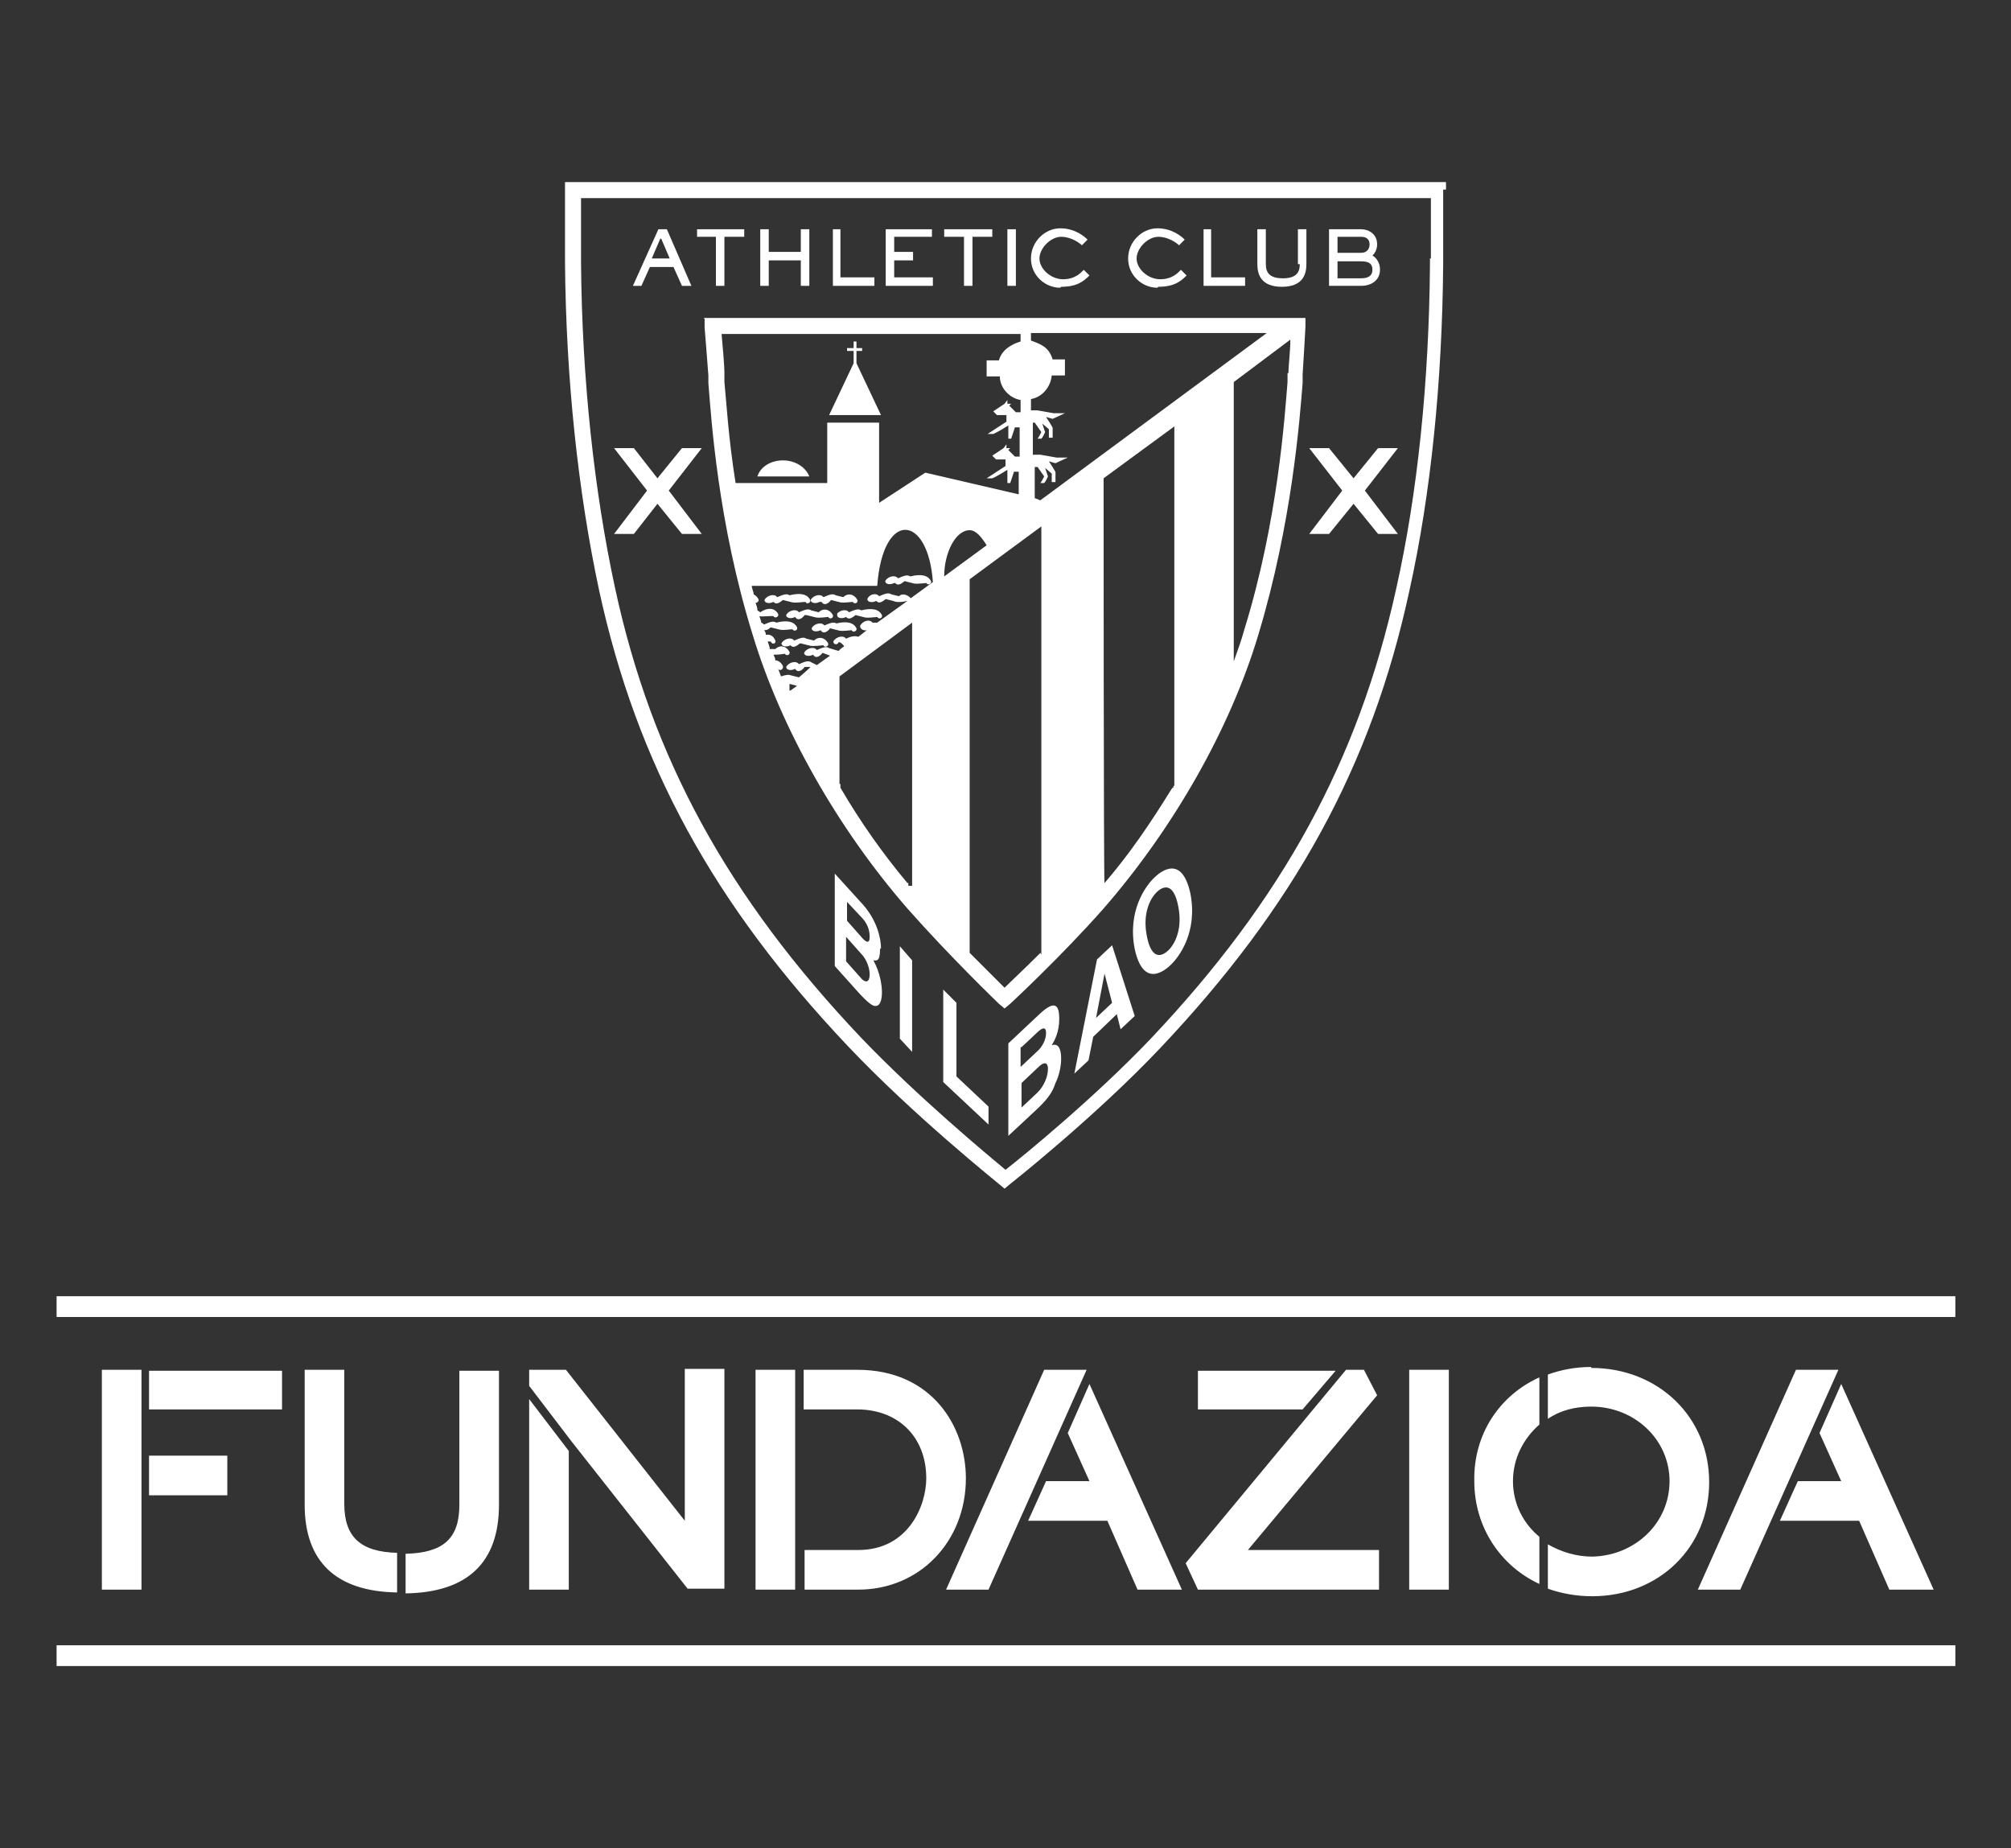 <?xml version="1.0" encoding="UTF-8"?>
<svg xmlns="http://www.w3.org/2000/svg" version="1.1" viewBox="0 0 213.2 195.9">
  <rect x="0" y="0" width="213.2" height="195.9" fill="#333333" stroke="none"/>
  <defs>
    <style>
      .cls-1 {
        fill: #fff;
      }
    </style>
  </defs>
  <!-- Generator: Adobe Illustrator 28.7.1, SVG Export Plug-In . SVG Version: 1.2.0 Build 142)  -->
  <g>
    <g id="Capa_1">
      <g>
        <g>
          <path class="cls-1" d="M132.3,164.3l13.7-16.4-1.4-2.7h-1.9l-17,20.5,1.3,2.8h19.2s0-4.2,0-4.2h-13.8ZM192.9,151.9l2.3,5.1h-4.6l-1.9,4.2h8.4s3.2,7.3,3.2,7.3h4.7l-9.8-21.8-2.3,5.2ZM190.4,145.2l-10.4,23.3h4.5l10.4-23.3h-4.5ZM113.2,151.9l2.3,5.1h-4.6s-1.9,4.2-1.9,4.2h8.4s3.2,7.3,3.2,7.3h4.7l-9.8-21.8-2.3,5.2ZM110.7,145.2l-10.4,23.3h4.5l10.4-23.3h-4.5ZM168.7,144.9c-1.7,0-3.2.3-4.6.8v4.7c1.3-.9,2.9-1.3,4.6-1.3,4.6,0,8.3,3.5,8.3,7.9,0,4.4-3.6,7.9-8.2,8-1.7,0-3.3-.5-4.7-1.3v4.7c1.4.5,3,.8,4.7.8,7.1,0,12.4-5.2,12.4-12.1,0-6.9-5.4-12.1-12.5-12.1M149.4,145.2v23.3h4.2s0-23.3,0-23.3h-4.2ZM90.8,145.2h-5.6v4.2h5.7c4.3,0,7.3,2.9,7.3,7.3,0,2.9-1.9,7.6-7.2,7.6h-5.7s0,4.2,0,4.2h5.7c6.5,0,11.4-5.1,11.4-11.8,0-5.5-3.6-11.5-11.5-11.5M160.4,157c0-2.4,1.1-4.5,2.8-6v-5c-4.2,1.9-7,6-6.9,11,0,4.9,2.8,9,6.9,10.9v-5c-1.7-1.4-2.8-3.5-2.8-5.9M138.1,149.4l3.5-4.1h-14.6s0,4.1,0,4.1h11.2ZM15,145.2h-4.2v23.3s4.2,0,4.2,0v-23.3ZM15.8,149.4h14.1v-4.1h-14.1v4.1ZM15.8,154.3v4.2h8.3v-4.2h-8.3ZM80.1,145.2v23.3h4.2v-23.3s-4.2,0-4.2,0ZM72.6,145.2v16s-12.6-16-12.6-16h-3.9s0,1.7,0,1.7l4.5,5.9,12.3,15.6h3.9v-23.3h-4.2ZM48.7,145.2v14.3c0,3.6-1.7,5.1-5.7,5.2v4.2c6.6-.1,9.9-3.3,9.9-9.4v-14.2h-4.2ZM56.1,148.4v20.1h4.2v-14.7s-4.2-5.5-4.2-5.5ZM36.5,159.5v-14.3h-4.2v14.3c0,6,3.3,9.2,9.8,9.3v-4.2c-3.9-.1-5.6-1.7-5.6-5.2"/>
          <rect class="cls-1" x="6" y="137.4" width="201.3" height="2.2"/>
          <rect class="cls-1" x="6" y="174.4" width="201.3" height="2.2"/>
        </g>
        <g>
          <path class="cls-1" d="M83,48.8c-1.3,0-2.4.7-2.7,1.7h5.5c-.4-1-1.5-1.7-2.8-1.7"/>
          <path class="cls-1" d="M87.1,63.8c.3.5.8.1,1-.2l.8.2c.3.1.5.1,1.5,0,.2.3.6.1.5-.2-.3-.6-1-.8-1.5-.3l-.8-.2c-.3-.2-.6-.1-1.3.2-.3-.4-1-.2-1.3.2-.2.3.3.6.9.3"/>
          <path class="cls-1" d="M88.7,66.1c-.3-.2-.6-.1-1.3.2-.3-.4-1-.2-1.3.2-.2.3.3.6.9.3.3.5.8.1,1-.2l.8.2c.3.1.5.1,1.5,0,.1.3.6.1.5-.2-.3-.6-1-.8-2.2-.5"/>
          <path class="cls-1" d="M94.9,61.8c.2.2.4.3,1-.2l.8.2c.3.1.5.1,1.5,0,.2.3.6.1.5-.2-.3-.6-1-.8-2.2-.5-.3-.2-.6-.1-1.3.2-.3-.4-1-.2-1.3.2-.2.3.3.6.9.3"/>
          <path class="cls-1" d="M88.8,65.1c-.2.3.3.6.9.3.2.2.4.3,1-.2l.8.2c.3.1.5.1,1.5,0,.2.3.6.1.5-.2-.3-.6-1-.8-2.2-.5-.3-.2-.6-.1-1.3.2-.3-.4-1-.2-1.3.2"/>
          <path class="cls-1" d="M84.9,68.2l.8.2c.3.1.5.1,1.6,0,.1.3.6.1.5-.2-.3-.6-1-.8-1.5-.3l-.8-.2c-.3-.2-.6-.1-1.3.2-.3-.4-1-.2-1.3.2-.2.3.3.6.9.3.2.2.4.3,1-.2"/>
          <path class="cls-1" d="M85.5,65.2l.8.2c.3.1.5.1,1.5,0,.2.3.6.1.5-.2-.3-.6-1-.8-1.5-.3l-.8-.2c-.3-.2-.6-.1-1.3.2-.3-.4-1-.2-1.3.2-.2.3.3.6.9.3.3.5.8.1,1-.2"/>
          <path class="cls-1" d="M85.4,63.8c.1.3.6.1.5-.2-.3-.6-1-.8-2.2-.5-.3-.2-.6-.1-1.3.2-.3-.4-1-.2-1.3.2-.2.3.3.6.9.3.2.2.4.3,1-.2l.8.2c.3.1.5.1,1.6,0"/>
          <path class="cls-1" d="M136.5,39.6c0,.2,0,.5,0,.9-.3,3.6-1,14.7-4.6,26.3-.3,1.1-.7,2.2-1.1,3.3v-29.6s6-4.5,6-4.5c0,1.2-.2,2.7-.2,3.5M124.4,83.3h0v.2c-.1,0-.1,0-.1,0,0,0,0,0,0,0l-.2.3h0c-2.1,3.4-4.4,6.8-7,9.8v.2c-.1,0-.1-43.1-.1-43.1l7.5-5.5v38.1ZM110.7,53.2l-1-.4v-3.3s.3,0,.3,0l.7,1s-.3.6-.4.7h.4c.2-.2.4-.7.4-.7l-.3-.9.7.6v.9c0,0,.4,0,.4,0v-1c.1,0-.7-1.2-.7-1.2l.7.2,1.3-.6h-1.2s-1.7-.3-1.7-.3h-.8s0-3.4,0-3.4h.2s.7,1,.7,1c0,0-.3.6-.4.7h.4c.2-.2.4-.7.4-.7l-.3-.9.7.6v.9c0,0,.4,0,.4,0v-1c.1,0-.7-1.2-.7-1.2l.7.2,1.3-.6h-1.2s-1.7-.3-1.7-.3h-.7c0,0,0-1.2,0-1.2,1.2-.2,2.1-1.3,2.2-2.5h1.4v-1.7h-1.3c-.4-1.3-1.2-1.6-2.3-2v-.8h25l-24.1,17.8ZM110.3,101l-.2.2h0c-1.6,1.6-2.9,2.8-3.6,3.5-.7-.7-2-2-3.6-3.6h0s0,0,0,0c0,0,0,0,0,0h0s-.1-.1-.1-.1h0s0,0,0,0v-39.6l7.6-5.6v45.4ZM102.8,56.2c.7,0,1.3.8,1.8,1.6l-4.5,3.3c0-2.5,1.2-4.9,2.7-4.9M96.7,63.6c-.3-.5-1-.8-1.4-.4l-.8-.2c-.3-.2-.6-.1-1.3.2-.3-.4-1-.2-1.2.2-.2.3.3.6.9.3.2.2.4.3,1-.2l.8.2c.2.1.6.2,1.5,0l-3.2,2.3h-.5c-.3-.4-1-.2-1.3.3-.1.3.3.6.7.5l-.9.7c-.3-.1-.7-.1-1.3.2-.3-.4-1-.2-1.3.2-.2.3.3.6.5.2,0-.1.3,0,.6.4l-.4.3-.2.2h0s-1-.3-1-.3c-.3-.2-.6-.1-1.3.2-.3-.4-1-.2-1.3.2-.2.3.3.6.9.3.3.5.8.1,1-.2l.8.3-1.4,1-.6-.3c-.3-.2-.6-.1-1.3.2-.3-.4-1-.2-1.3.2-.2.3.3.6.9.3.3.5.8.1,1-.2h.6c0,.1-1.2,1.1-1.2,1.1l-.8-.2c-.3-.1-.5-.1-1.1.1-.1-.3-.2-.5-.3-.8.2.3.6,0,.5-.3-.2-.4-.5-.6-.8-.6,0-.2-.1-.4-.2-.6.2,0,.6,0,1.2-.1.2.3.6.1.5-.2-.3-.6-1-.8-1.5-.3h-.6c0-.4-.2-.6-.2-.8h.3c.2.4.6.2.5-.1-.2-.5-.6-.7-1-.6,0-.2-.1-.4-.2-.5.2,0,.4,0,.7-.3l.8.2c.3.1.5.1,1.5,0,.2.3.6.1.5-.2-.3-.6-1-.8-2.2-.5-.3-.2-.6-.1-1.3.2,0,0-.2-.2-.3-.2,0-.2-.1-.4-.2-.7.2.1.6,0,1.5,0,.1.3.6.1.5-.2-.3-.6-1-.8-1.9-.2l-.3-.2c0-.3-.1-.5-.2-.8.2,0,.4-.2.3-.4-.1-.2-.3-.4-.5-.5,0-.3-.2-.6-.2-.9h13.3c.6-8.1,5.4-7.6,5.9-.4l-2.6,1.9ZM96.4,93.9h-.1c0-.1,0-.1,0-.1,0,0,0,0,0,0v-.2c-.1,0-.1,0-.1,0-2.6-3.1-5-6.5-7.1-10.1h0c0-.2,0-.2,0-.2v-.2c-.1,0-.1,0-.1,0v-11.4l7.7-5.7v27.9ZM83.7,73.2c0,0,0-.1,0-.2v-.5c.1,0,.8.2.8.2l-.7.5ZM78,51.3c-.8-5-1-8.9-1.2-10.8,0-.4,0-.7,0-.9,0-1-.2-3-.3-4.2h31.7v.8c-1,.3-2,.9-2.3,2h-1.3v1.7h1.4c0,1.2,1,2.3,2.2,2.5v1.3h-.5s-.7-.7-.7-.7l.2-.2h-.4c0-.1,0-.4,0-.4l-.3.4-1.2.8.4.4h1c0-.1,0,.7,0,.7l-2,1.3h.6c.5-.2,1.6-.9,1.6-.9v1.4c-.1,0,.3,0,.3,0l.4-1.2h.5c0-.1,0,3.1,0,3.1h-.5s-.7-.7-.7-.7l.2-.2h-.4c0-.1,0-.4,0-.4l-.3.4-1.2.8.4.4h1c0-.1,0,.7,0,.7l-2,1.3h.6c.5-.2,1.6-.9,1.6-.9v1.4c-.1,0,.3,0,.3,0l.4-1.2h.5c0-.1,0,2.4,0,2.4l-9.9-2.3-4.9,3.2v-8.5h-5.5v6.4h-9.9ZM74.7,33.8v.9c0,.1.3,3.6.4,5.1,0,.2,0,.5,0,.8.3,3.7,1,14.8,4.7,26.7,3,9.9,9,20.5,16.4,29,4.5,5.1,9.7,10.1,9.7,10.1l.6.5.6-.5c0,0,5.4-5,9.9-10.1,7.4-8.5,13.4-19,16.4-29,3.6-11.9,4.4-23,4.7-26.7,0-.4,0-.7,0-.9.1-1.5.3-5,.3-5.1v-.9c0,0-63.8,0-63.8,0Z"/>
          <path class="cls-1" d="M151.6,27.4c0,.1,0,.3,0,.7-.1,12.3-1.3,24.2-3.6,34.4-4,18.1-12,32.8-26,47.6-6,6.3-13.6,12.5-15.4,13.9-1.8-1.5-9.4-7.8-15.4-14.1-14-14.8-22.1-29.5-26-47.6-2.2-10.2-3.5-22.1-3.6-34.4,0-.3,0-.6,0-.7,0-.6,0-4.2,0-6.2h90.1c0,1.7,0,5.7,0,6.4M153.3,20.1v-.8s-93.4,0-93.4,0v.8c0,1.9,0,6.4,0,7.1,0,0,0,.3,0,.6.1,12.4,1.4,24.4,3.6,34.7,4,18.5,12.2,33.4,26.4,48.4,6.9,7.3,15.9,14.5,16,14.6l.6.5.6-.5c0,0,9-7.1,15.9-14.4,14.2-15,22.4-29.9,26.4-48.4,2.3-10.3,3.5-22.3,3.6-34.7,0-.3,0-.5,0-.6,0-.9,0-7.1,0-7.3"/>
          <polygon class="cls-1" points="95.4 110.1 96.7 111.5 96.7 101.8 95.4 100.3 95.4 110.1"/>
          <polygon class="cls-1" points="101.4 106.3 100 104.9 100 114.7 104.8 119.2 104.8 117.3 101.4 114.1 101.4 106.3"/>
          <path class="cls-1" d="M91.3,103.7l-1.6-1.8v-2.6l1.6,1.8c.5.5.9,1.4.9,2.2s-.4,1-1,.3M89.8,95.6l1.5,1.6c.6.6.9,1.3.9,2.1s-.4.6-.9,0l-1.5-1.7v-2.1ZM93.4,100.5c0-1-.4-2.9-1.9-4.6l-3-3.3v9.8l2.6,2.9c1.3,1.4,1.6,1.4,1.9,1.3.3-.1.5-.6.5-1.4s-.2-2.1-.9-3.4c.3,0,.7.2.7-1.2"/>
          <path class="cls-1" d="M110,115.8l-1.7,1.6v-2.6l1.8-1.7c.5-.5,1-.6,1,.2s-.4,1.8-1.1,2.5M108.3,111l1.6-1.5c.6-.6,1-.7,1,0s-.4,1.5-1,2l-1.7,1.6v-2.1ZM111.5,110.8c.3-.5.8-1.4.8-2.8s-.4-2.1-2.1-.5l-3.3,3.1v9.8l2.9-2.7c1.4-1.3,1.8-2,2.1-2.9.4-.8.6-1.8.6-2.6s-.2-1.7-1-1.4"/>
          <path class="cls-1" d="M116.2,107.9l.9-4.7.8,3.1-1.7,1.6ZM116.3,101.7l-2.4,12.1,1.5-1.4.5-2.5,2.5-2.4.4,1.6,1.5-1.4-2.4-7.5-1.6,1.5Z"/>
          <path class="cls-1" d="M123.9,100.7c-.7.7-1.8,1.1-2.3-1.4-.5-2.4.3-4,1-4.7.7-.7,1.8-1.1,2.3,1.4.5,2.4-.3,4-1,4.7M122.3,93.1c-.8.8-2.8,3.4-2,7.5.9,4.1,3.1,2.4,3.9,1.6.8-.8,2.8-3.4,2-7.5-.9-4.1-3.1-2.4-3.9-1.6"/>
          <polygon class="cls-1" points="72.3 47.5 69.7 50.7 67.2 47.5 65.1 47.5 68.6 52 65.1 56.6 67.2 56.6 69.7 53.4 72.3 56.6 74.4 56.6 70.9 52 74.4 47.5 72.3 47.5"/>
          <polygon class="cls-1" points="146.1 47.5 143.5 50.7 140.9 47.5 138.8 47.5 142.3 52 138.8 56.6 140.9 56.6 143.5 53.4 146.1 56.6 148.2 56.6 144.7 52 148.2 47.5 146.1 47.5"/>
          <path class="cls-1" d="M141.8,27.7h2.5c.9,0,1.2.3,1.2.9s-.4.9-1.2.9h-2.5v-1.8ZM141.8,25.1h2.5c.6,0,.9.3.9.8s-.3.9-.9.9h-2.5v-1.7ZM146.3,28.5c0-.7-.5-1.3-.8-1.4.2-.2.5-.6.5-1.2,0-1.1-.9-1.6-1.7-1.6h-3.4v6h3.4c1.1,0,2-.6,2-1.7"/>
          <path class="cls-1" d="M70.1,25.3l.9,2.1h-1.9l.9-2.1ZM68.7,28.3h2.7l.9,2h1l-2.6-6h-.9l-2.7,6h.9l.9-2Z"/>
          <polygon class="cls-1" points="75.9 30.3 76.8 30.3 76.8 25.1 78.9 25.1 78.9 24.3 73.9 24.3 73.9 25.1 75.9 25.1 75.9 30.3"/>
          <polygon class="cls-1" points="81.5 27.6 84.9 27.6 84.9 30.3 85.8 30.3 85.8 24.3 84.9 24.3 84.9 26.7 81.5 26.7 81.5 24.3 80.6 24.3 80.6 30.3 81.5 30.3 81.5 27.6"/>
          <polygon class="cls-1" points="92.7 29.4 89.1 29.4 89.1 24.3 88.3 24.3 88.3 30.3 92.7 30.3 92.7 29.4"/>
          <polygon class="cls-1" points="98.9 29.4 94.8 29.4 94.8 27.6 96.8 27.6 96.8 26.7 94.8 26.7 94.8 25.1 98.8 25.1 98.8 24.3 93.9 24.3 93.9 30.3 98.9 30.3 98.9 29.4"/>
          <polygon class="cls-1" points="102.2 30.3 103.1 30.3 103.1 25.1 105.2 25.1 105.2 24.3 100.1 24.3 100.1 25.1 102.2 25.1 102.2 30.3"/>
          <rect class="cls-1" x="106.8" y="24.3" width=".9" height="6"/>
          <path class="cls-1" d="M112.5,30.4c1.7,0,2.4-.6,3-1.2l-.6-.6c-.3.3-.9,1-2.2,1s-2.5-1.1-2.5-2.2,1.2-2.3,2.3-2.3,2,.7,2.2.9l.6-.6c-.3-.3-1.3-1.2-2.9-1.2s-3.1,1.4-3.1,3.2,1.5,3.1,3.1,3.1"/>
          <path class="cls-1" d="M122.8,30.4c1.7,0,2.4-.6,3-1.2l-.6-.6c-.3.3-.9,1-2.2,1s-2.5-1.1-2.5-2.2,1.2-2.3,2.3-2.3,2,.7,2.2.9l.6-.6c-.3-.3-1.3-1.2-2.9-1.2s-3.1,1.4-3.1,3.2,1.5,3.1,3.1,3.1"/>
          <polygon class="cls-1" points="132 29.4 128.4 29.4 128.4 24.3 127.6 24.3 127.6 30.3 132 30.3 132 29.4"/>
          <path class="cls-1" d="M137.8,28c0,.9-.4,1.5-1.8,1.5s-1.8-.6-1.8-1.5v-3.7h-.9v3.7c0,1.1.4,2.4,2.6,2.4s2.6-1.3,2.6-2.4v-3.7h-.9v3.7Z"/>
          <polygon class="cls-1" points="87.9 44 93.4 44 90.8 38.5 90.8 37.2 91.4 37.2 91.4 36.9 90.8 36.9 90.8 36.2 90.5 36.2 90.5 36.9 89.8 36.9 89.8 37.2 90.5 37.2 90.5 38.5 87.9 44"/>
        </g>
      </g>
    </g>
  </g>
</svg>